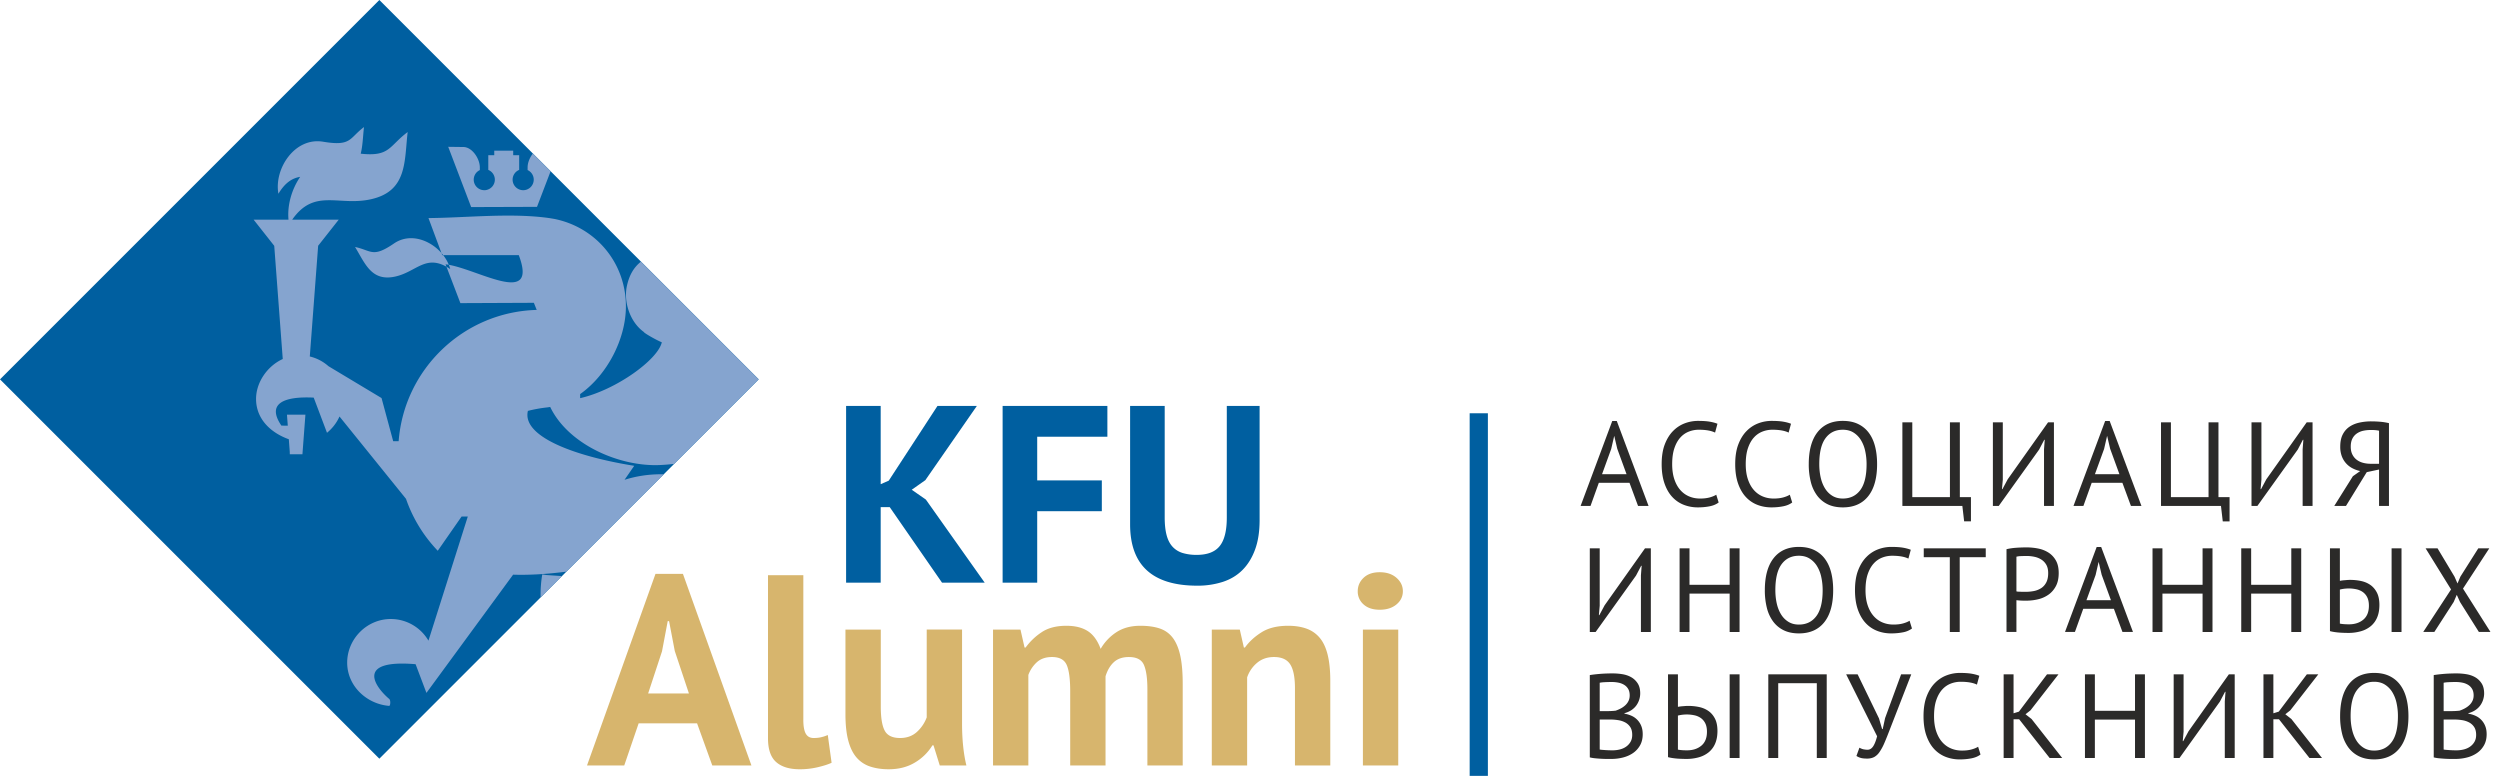 <svg width="232" height="72" fill="none" xmlns="http://www.w3.org/2000/svg"><path fill-rule="evenodd" clip-rule="evenodd" d="M70.406 35.203 35.203 0 0 35.203l35.203 35.203 35.203-35.203z" fill="#005FA0"/><path fill-rule="evenodd" clip-rule="evenodd" d="M41.78 24.97c-2.249-1.524-3.086.276-5.155.706-2.173.45-2.751-1.245-3.677-2.757 1.53.323 1.62 1.041 3.613-.324 1.987-1.361 4.69.33 5.219 2.375zm28.626 10.233L59.481 24.278c-.623.508-1.067 1.17-1.306 2.264-.312 1.43.255 3.319 1.575 4.267-.014.081 1.172.761 1.665.955-.346 1.587-4.203 4.41-7.577 5.186v-.38c2.52-1.78 4.246-5.126 4.246-8.14 0-4.116-2.868-7.369-6.667-8.119l-.449-.074c-3.552-.5-7.607-.031-11.206 0l1.278 3.441h7.103c1.863 4.935-3.982 1.168-6.796.85l1.377 3.602 6.819-.03.263.66c-6.784.183-12.295 5.483-12.812 12.18h-.507l-1.08-4.001-4.926-2.957a4.017 4.017 0 0 0-1.732-.901l.775-10.275 1.909-2.42h-4.318c2.076-2.974 4.34-1.201 7.37-1.91 3.322-.775 3.033-3.515 3.346-6.222-1.753 1.307-1.63 2.304-4.357 2.008.19-.746.205-1.61.304-2.47-1.39 1.038-1.143 1.805-3.792 1.36-2.638-.444-4.571 2.523-4.149 4.829.64-1.064 1.303-1.448 2.02-1.57-.792 1.173-1.207 2.63-1.084 3.974h-3.237l1.914 2.428.79 10.503c-1.456.666-2.477 2.19-2.477 3.699 0 1.96 1.478 3.19 3.04 3.748l.086 1.152.005.24h1.172l.004-.066h.004l-.001-.026.27-3.584H26.63l.077 1.024-.593-.006c-1.415-2.074.27-2.733 2.999-2.598l1.232 3.264c.495-.404.898-.92 1.16-1.512l6.172 7.642a13.216 13.216 0 0 0 2.947 4.818l2.211-3.177h.577l-3.652 11.518a4.047 4.047 0 0 0-3.496-2.008c-2.233 0-4.046 1.865-4.046 4.047 0 2.182 1.824 3.857 3.912 4.017.118-.097.117-.536-.007-.642-1.274-1.075-3.242-3.705 2.444-3.228l1.006 2.663 8.043-10.971c1.452.047 3.097-.044 4.943-.28l9.033-9.033-.278-.004c-1.17 0-2.297.18-3.359.514l.898-1.299c-5.6-.9-10.433-2.736-9.865-5.097a12.887 12.887 0 0 1 1.803-.325c.09-.011.178-.026.267-.041 1.685 3.511 6.477 5.566 10.192 5.39.44-.02.877-.057 1.31-.106l7.845-7.846zm-19.31-19.31-1.644-1.644c-.298.374-.49.861-.49 1.28v.254l.014.008h.002l.016.007.004.002c.014.006.028.015.041.022v.002a.366.366 0 0 1 .036.021l.005.002.003.003.014.01h.001l.014.009.005.004.004.003.031.023.003.004h.002l.016.013h.002l.005.006.013.011.012.01.004.005.009.007.013.01.012.014h.001a.977.977 0 0 1 .24.394l.003.008v.003l.006.02v.001l.005.017.009.034v.001l.002.017.004.009c.003.02.007.04.008.061l.001.003.003.015v.002l.001.014a.29.29 0 0 0 .003.034l.001.017v.043c0 .54-.438.979-.978.979h-.012l-.003-.001h-.035l-.011-.001h-.006l-.013-.003h-.019l-.01-.002h-.008l-.004-.001h-.004l-.003-.002h-.014l-.006-.003H48.395l-.017-.003h-.002l-.006-.001-.005-.001-.006-.001v-.001l-.011-.002-.005-.002h-.007l-.005-.001-.007-.003h-.006l-.005-.002-.018-.005-.005-.002-.011-.002-.01-.003h-.003l-.015-.006-.006-.002a.977.977 0 0 1-.066-1.834v-1.365h-.555v-.422h-1.757v.422h-.554v1.365a.977.977 0 0 1-.11 1.847l-.006.002-.035.01h-.005l-.006.001-.007.002-.01.002-.006.002h-.006l-.006.002h-.002l-.01.002h-.006l-.005.001h-.004l-.002.002h-.007l-.006.002h-.012l-.005.002h-.007l-.01.002h-.02l-.012.003h-.005l-.011.001H44.94a.977.977 0 0 1-.978-.978v-.054l.005-.044v-.005a1.386 1.386 0 0 1 .046-.211v-.002l.007-.016.002-.006.007-.02.002-.002.001-.005.008-.016.006-.015.003-.006v-.001l.01-.021.002-.004.008-.016v-.002a.972.972 0 0 1 .458-.441v-.255c0-.807-.709-1.875-1.513-1.887l-1.42-.018 2.13 5.592 6.11-.021 1.262-3.303zM50.17 55.44l1.98-1.979-1.449-.099-.38-.055a11.173 11.173 0 0 0-.155 1.857l.004.276z" fill="#85A4CF"/><path d="M82.57 47.065h-.842v7.005h-3.21v-16.4h3.21v7.262l.749-.328 4.522-6.934h3.654l-4.779 6.888-1.265.89 1.312.913 5.459 7.709h-3.96l-4.85-7.005zm10.473-9.395h9.722v2.858h-6.512v4.053h5.997v2.859h-5.997v6.63h-3.21v-16.4zm20.804 0h3.045v10.59c0 1.062-.14 1.975-.422 2.74-.281.766-.671 1.398-1.171 1.898s-1.109.867-1.827 1.101a7.598 7.598 0 0 1-2.366.352c-4.155 0-6.232-1.898-6.232-5.693V37.67h3.21v10.355c0 .64.058 1.183.175 1.628.117.446.3.805.55 1.078.25.273.563.469.937.586a4.41 4.41 0 0 0 1.313.175c.984 0 1.694-.273 2.131-.82.438-.546.657-1.429.657-2.647V37.67z" fill="#005FA0"/><path d="M64.688 67.126h-5.422l-1.337 3.909h-3.455l6.355-17.78h2.547l6.356 17.78H66.1l-1.412-3.91zm-4.54-2.775h3.783l-1.311-3.934-.53-2.774h-.126l-.53 2.8-1.286 3.908zm14.4 2.447c0 .588.077 1.017.228 1.286.151.27.395.403.731.403.202 0 .4-.016.593-.05a3.6 3.6 0 0 0 .719-.227l.353 2.573c-.27.134-.681.269-1.236.403a7.258 7.258 0 0 1-1.715.202c-.958 0-1.69-.223-2.194-.669-.505-.445-.757-1.18-.757-2.206V53.38h3.279v13.417zm7.189-8.373v7.162c0 1.026.122 1.766.366 2.22.243.454.718.68 1.425.68.621 0 1.138-.184 1.55-.554A3.41 3.41 0 0 0 86 66.57v-8.146h3.279V67.2c0 .69.033 1.366.1 2.03.068.665.169 1.266.303 1.804H87.21l-.58-1.867h-.101a4.708 4.708 0 0 1-1.615 1.59c-.689.42-1.504.63-2.446.63-.639 0-1.21-.084-1.715-.252a2.816 2.816 0 0 1-1.26-.833c-.337-.386-.593-.907-.77-1.563-.177-.656-.265-1.48-.265-2.472v-7.843h3.279zm17.578 12.61v-6.86c0-1.16-.11-1.984-.328-2.472-.218-.488-.672-.731-1.362-.731-.571 0-1.034.156-1.387.467a2.96 2.96 0 0 0-.807 1.198v8.398h-3.278v-12.61H94.7l.378 1.664h.101a5.777 5.777 0 0 1 1.475-1.412c.597-.404 1.366-.605 2.308-.605.807 0 1.467.163 1.98.491.513.328.912.879 1.198 1.652a4.576 4.576 0 0 1 1.488-1.563c.605-.387 1.337-.58 2.194-.58.706 0 1.307.084 1.803.252.496.168.9.458 1.211.87.311.412.542.962.694 1.652.151.689.226 1.563.226 2.623v7.566h-3.278v-7.087c0-.992-.105-1.736-.316-2.232-.21-.496-.676-.744-1.399-.744-.589 0-1.055.16-1.4.479-.345.32-.601.757-.769 1.312v8.272h-3.279zm20.857 0v-7.163c0-1.025-.147-1.765-.441-2.22-.294-.453-.795-.68-1.501-.68-.622 0-1.147.18-1.576.542a3.007 3.007 0 0 0-.92 1.35v8.17h-3.279v-12.61h2.598l.378 1.665h.101c.386-.538.899-1.009 1.538-1.412.639-.404 1.463-.605 2.472-.605.622 0 1.177.084 1.664.252.488.168.9.445 1.236.832.336.387.589.912.757 1.576.168.664.252 1.484.252 2.46v7.843h-3.279zm6.305-12.61h3.279v12.61h-3.279v-12.61zm-.479-3.556c0-.488.181-.904.543-1.249.361-.345.861-.517 1.5-.517s1.156.172 1.551.517c.395.345.593.76.593 1.248s-.198.896-.593 1.224c-.395.328-.912.492-1.551.492-.639 0-1.139-.164-1.5-.492a1.583 1.583 0 0 1-.543-1.224z" fill="#D7B56D"/><path d="M151.217 44.801h-2.845l-.772 2.151h-.92l2.937-7.882h.422l2.948 7.882h-.975l-.795-2.15zm-2.547-.798h2.272l-.861-2.36-.275-1.176h-.011l-.276 1.197-.849 2.34zm10.821 2.627c-.222.17-.503.289-.843.355-.34.067-.702.1-1.086.1a3.56 3.56 0 0 1-1.308-.238 2.861 2.861 0 0 1-1.064-.726c-.304-.325-.543-.741-.721-1.248-.177-.506-.266-1.106-.266-1.8 0-.725.098-1.34.294-1.847.196-.506.454-.92.776-1.241a2.987 2.987 0 0 1 1.081-.704 3.485 3.485 0 0 1 1.219-.222c.443 0 .805.024 1.087.072.28.048.521.113.72.194l-.222.82c-.355-.177-.861-.266-1.518-.266a2.53 2.53 0 0 0-.898.167 2.06 2.06 0 0 0-.793.543c-.233.251-.419.58-.56.987-.14.406-.211.905-.211 1.496 0 .532.067.998.2 1.397s.316.732.549.998c.233.266.506.465.82.598.314.133.656.2 1.026.2.332 0 .622-.034.87-.1.247-.066.456-.152.626-.255l.222.72zm6.825 0c-.222.17-.503.289-.843.355-.339.067-.701.1-1.086.1-.465 0-.901-.08-1.308-.238a2.861 2.861 0 0 1-1.064-.726c-.303-.325-.543-.741-.721-1.248-.177-.506-.266-1.106-.266-1.8 0-.725.098-1.34.294-1.847.196-.506.454-.92.776-1.241a2.996 2.996 0 0 1 1.081-.704 3.485 3.485 0 0 1 1.219-.222c.444 0 .806.024 1.087.072.28.048.521.113.72.194l-.221.82c-.355-.177-.862-.266-1.519-.266a2.53 2.53 0 0 0-.898.167 2.06 2.06 0 0 0-.793.543c-.233.251-.419.58-.56.987-.14.406-.21.905-.21 1.496 0 .532.066.998.199 1.397s.316.732.549.998c.233.266.506.465.82.598.314.133.656.2 1.026.2.332 0 .622-.034.87-.1.247-.066.456-.152.626-.255l.222.72zm1.537-3.558c0-1.293.274-2.285.821-2.976.546-.691 1.326-1.037 2.339-1.037.547 0 1.02.096 1.419.289.399.192.73.463.992.814.262.351.456.772.582 1.264.125.491.188 1.04.188 1.646 0 1.293-.275 2.286-.825 2.976-.551.691-1.336 1.037-2.356 1.037-.54 0-1.007-.096-1.403-.288a2.67 2.67 0 0 1-.986-.815 3.552 3.552 0 0 1-.582-1.264 6.632 6.632 0 0 1-.189-1.646zm.976 0c0 .429.042.835.127 1.22.085.384.217.722.394 1.014.177.292.404.524.682.698.277.174.604.26.981.26.687 0 1.226-.26 1.618-.78.392-.522.588-1.326.588-2.412 0-.421-.043-.826-.128-1.214a3.233 3.233 0 0 0-.399-1.02 2.145 2.145 0 0 0-.687-.698c-.277-.173-.608-.26-.992-.26-.68 0-1.214.26-1.602.781-.388.521-.582 1.325-.582 2.411zm14.075 5.31h-.632l-.166-1.43h-5.565v-7.76h.92v6.94h3.492v-6.94h.92v6.94h1.031v2.25zm6.781-6.684.066-.887h-.044l-.477.909-3.747 5.232h-.543v-7.76h.92v5.321l-.077.876h.044l.487-.909 3.747-5.288h.544v7.76h-.92v-5.255zm7.272 3.103h-2.846l-.772 2.151h-.92l2.938-7.882h.421l2.949 7.882h-.976l-.794-2.15zm-2.548-.798h2.272l-.86-2.36-.276-1.176h-.011l-.275 1.197-.85 2.34zm12.495 4.38h-.632l-.166-1.431h-5.565v-7.76h.92v6.94h3.492v-6.94h.92v6.94h1.031v2.25zm6.781-6.686.067-.886h-.045l-.476.909-3.747 5.232h-.544v-7.76h.92v5.321l-.077.876h.044l.488-.909 3.747-5.288h.543v7.76h-.92v-5.255zm8.011 5.255h-.92v-3.381l-1.142.244-1.928 3.137h-1.087l1.729-2.76.677-.477a2.854 2.854 0 0 1-.738-.271 2.057 2.057 0 0 1-.975-1.125 2.508 2.508 0 0 1-.138-.865c0-.451.075-.826.227-1.126.151-.299.358-.539.62-.72.263-.181.569-.31.92-.388a5.176 5.176 0 0 1 1.115-.117c.251 0 .519.012.803.034.285.022.564.066.837.133v7.682zm-1.685-7.05c-.244 0-.476.024-.698.072a1.669 1.669 0 0 0-.593.25 1.266 1.266 0 0 0-.416.476c-.103.2-.155.45-.155.754 0 .28.05.52.15.72.099.2.234.364.404.493.17.13.368.224.593.283.226.06.468.089.726.089h.754v-3.07a2.933 2.933 0 0 0-.321-.05 4.752 4.752 0 0 0-.444-.017zm-67.733 13.49.067-.887h-.045l-.477.909-3.747 5.232h-.543v-7.76h.92v5.321l-.077.876h.044l.488-.909 3.747-5.288h.543v7.76h-.92v-5.254zm8.233 1.696h-3.725v3.558h-.92v-7.76h.92v3.381h3.725v-3.38h.92v7.76h-.92v-3.56zm3.266-.322c0-1.293.274-2.285.821-2.976.546-.691 1.326-1.037 2.339-1.037.547 0 1.02.096 1.419.289.399.192.73.463.992.814.262.351.456.773.582 1.264.125.492.188 1.04.188 1.646 0 1.294-.275 2.286-.825 2.977-.551.69-1.336 1.036-2.356 1.036-.54 0-1.007-.096-1.403-.288a2.67 2.67 0 0 1-.986-.815 3.552 3.552 0 0 1-.582-1.264 6.632 6.632 0 0 1-.189-1.646zm.976 0c0 .43.042.836.127 1.22.085.384.217.722.394 1.014.177.292.405.525.682.698.277.174.604.261.981.261.687 0 1.227-.26 1.618-.782.392-.52.588-1.324.588-2.41 0-.422-.043-.827-.128-1.215a3.234 3.234 0 0 0-.399-1.02 2.146 2.146 0 0 0-.687-.698c-.277-.173-.608-.26-.992-.26-.68 0-1.214.26-1.602.781-.388.521-.582 1.325-.582 2.411zm12.678 3.559a2 2 0 0 1-.843.355c-.339.066-.701.1-1.086.1-.465 0-.901-.08-1.308-.239a2.87 2.87 0 0 1-1.064-.726c-.303-.325-.543-.741-.721-1.247-.177-.507-.266-1.107-.266-1.802 0-.724.098-1.34.294-1.846.196-.506.454-.92.776-1.241a2.994 2.994 0 0 1 1.081-.704 3.487 3.487 0 0 1 1.219-.222c.444 0 .806.025 1.087.072.28.049.521.113.72.194l-.221.82c-.355-.177-.862-.265-1.519-.265a2.53 2.53 0 0 0-.898.166 2.06 2.06 0 0 0-.793.543c-.233.252-.419.58-.56.987-.14.406-.21.905-.21 1.496 0 .532.066.998.199 1.397s.316.732.549.998c.233.266.506.465.821.598.313.133.655.2 1.025.2.332 0 .622-.033.87-.1.248-.066.456-.151.626-.255l.222.72zm6.847-6.618h-2.416v6.94h-.92v-6.94h-2.417v-.82h5.753v.82zm1.926-.743c.28-.066.584-.11.909-.133.325-.022.646-.033.964-.033.34 0 .686.033 1.037.1.351.066.67.188.958.365.289.178.524.422.704.732.182.31.272.706.272 1.186 0 .473-.085.872-.255 1.197-.17.326-.395.59-.676.793a2.73 2.73 0 0 1-.965.438 4.685 4.685 0 0 1-1.119.133h-.183a6.287 6.287 0 0 1-.726-.044v2.948h-.92v-7.682zm1.895.632c-.192 0-.377.003-.554.01a1.873 1.873 0 0 0-.421.056v3.215a.58.58 0 0 0 .177.028l.255.011c.089.004.174.005.255.005h.177c.252 0 .501-.024.749-.071a1.94 1.94 0 0 0 .67-.261c.2-.126.361-.303.483-.532.121-.23.182-.521.182-.876 0-.303-.057-.556-.171-.76a1.374 1.374 0 0 0-.455-.487 1.916 1.916 0 0 0-.637-.26 3.311 3.311 0 0 0-.71-.078zm8.071 4.9h-2.846l-.772 2.15h-.92l2.938-7.882h.421l2.949 7.882h-.976l-.794-2.15zm-2.548-.799h2.272l-.86-2.36-.276-1.176h-.011l-.275 1.197-.85 2.34zm10.777-.61h-3.725v3.56h-.92v-7.76h.92v3.38h3.725v-3.38h.92v7.76h-.92v-3.56zm8.233 0h-3.725v3.56h-.92v-7.76h.92v3.38h3.725v-3.38h.92v7.76h-.92v-3.56zm9.308-4.2h.92v7.76h-.92v-7.76zm-5.72 0h.92v3.015a3.454 3.454 0 0 1 .41-.056l.272-.022a3.39 3.39 0 0 1 .271-.01c.347 0 .686.034 1.015.104.329.07.618.194.87.371.251.178.452.416.604.716.151.299.227.678.227 1.136 0 .444-.07.83-.21 1.158a2.094 2.094 0 0 1-.594.81 2.52 2.52 0 0 1-.914.47 4.193 4.193 0 0 1-1.175.156 12.68 12.68 0 0 1-.793-.028 6.733 6.733 0 0 1-.46-.05 3.988 3.988 0 0 1-.443-.089v-7.682zm1.773 7.05c.533 0 .972-.144 1.32-.432.347-.289.521-.721.521-1.298 0-.31-.052-.569-.155-.776a1.3 1.3 0 0 0-.416-.493 1.615 1.615 0 0 0-.599-.255 3.405 3.405 0 0 0-1.524.028v3.16c.199.043.484.066.853.066zm9.464-3.237-2.361-3.814h1.108l1.574 2.628.278.632.266-.632 1.662-2.628h1.02l-2.439 3.736 2.55 4.024h-1.075l-1.751-2.782-.3-.665-.288.665-1.796 2.782h-1.031l2.583-3.946zm-75.245 9.654a1.923 1.923 0 0 1-.355 1.103c-.119.166-.27.312-.455.438a2.122 2.122 0 0 1-.654.288v.045c.222.037.434.1.637.188a1.727 1.727 0 0 1 .915.931c.096.222.144.484.144.787 0 .4-.083.745-.249 1.037-.166.292-.385.53-.654.715-.27.184-.578.321-.926.41a4.281 4.281 0 0 1-1.064.133h-.444c-.17 0-.347-.006-.532-.017a14.928 14.928 0 0 1-.554-.044 3.204 3.204 0 0 1-.488-.083v-7.638c.274-.044.592-.081.954-.111s.757-.044 1.186-.044c.288 0 .582.024.881.072.299.048.571.14.815.277s.445.327.604.57c.159.245.239.559.239.943zm-2.572 5.277c.236 0 .465-.028.687-.083.221-.056.417-.144.587-.266.17-.122.305-.272.405-.45.1-.177.15-.387.15-.631 0-.303-.061-.547-.183-.732a1.276 1.276 0 0 0-.477-.432 2.066 2.066 0 0 0-.66-.21 4.853 4.853 0 0 0-.731-.056h-.965v2.782c.052.015.126.026.222.033l.311.023a9.852 9.852 0 0 0 .654.022zm-.61-3.636c.126 0 .277-.004.454-.011a5.58 5.58 0 0 0 .444-.033c.177-.06.344-.132.499-.217.155-.085.293-.184.415-.299.122-.115.218-.248.289-.4.07-.15.105-.315.105-.492 0-.244-.046-.446-.139-.605a1.082 1.082 0 0 0-.371-.382 1.619 1.619 0 0 0-.532-.205c-.2-.04-.403-.061-.61-.061-.244 0-.467.006-.671.017a3.236 3.236 0 0 0-.46.05v2.638h.577zm11.481-3.415h.92v7.76h-.92v-7.76zm-5.72 0h.92v3.016a3.454 3.454 0 0 1 .41-.056l.272-.022a4.842 4.842 0 0 1 1.286.094c.329.07.618.194.87.372.251.177.453.416.604.715.151.299.227.678.227 1.136 0 .444-.07.83-.21 1.159a2.095 2.095 0 0 1-.594.809 2.52 2.52 0 0 1-.914.47 4.19 4.19 0 0 1-1.175.156 13.087 13.087 0 0 1-.793-.028 6.67 6.67 0 0 1-.46-.05 3.988 3.988 0 0 1-.443-.088V62.58zm1.773 7.05c.533 0 .972-.143 1.32-.431.347-.289.521-.72.521-1.297 0-.31-.052-.57-.155-.776a1.3 1.3 0 0 0-.416-.494 1.617 1.617 0 0 0-.599-.255 3.405 3.405 0 0 0-1.524.028v3.16c.199.044.484.066.853.066zM168.6 63.4h-3.581v6.94h-.92v-7.76h5.421v7.76h-.92V63.4zm5.772 3.271.288.987h.056l.221-1.02 1.486-4.058h.942l-1.962 5.045c-.2.524-.375.962-.527 1.313a4.669 4.669 0 0 1-.46.853 1.457 1.457 0 0 1-.499.466 1.403 1.403 0 0 1-.654.139c-.244 0-.437-.02-.582-.061a1.465 1.465 0 0 1-.404-.183l.277-.765c.148.081.285.133.41.155.126.022.24.034.344.034.207 0 .38-.106.521-.316.14-.211.262-.523.366-.937l-2.871-5.743h1.064l1.984 4.091zm9.419 3.348c-.222.17-.503.288-.843.355-.339.066-.701.1-1.086.1a3.57 3.57 0 0 1-1.308-.239 2.87 2.87 0 0 1-1.064-.726c-.303-.325-.543-.741-.721-1.247-.177-.507-.266-1.107-.266-1.802 0-.724.098-1.34.294-1.845.196-.507.454-.92.776-1.242a2.995 2.995 0 0 1 1.081-.704 3.489 3.489 0 0 1 1.219-.222c.444 0 .806.025 1.087.072.281.049.521.113.72.194l-.221.82c-.355-.177-.862-.265-1.519-.265a2.53 2.53 0 0 0-.898.166 2.06 2.06 0 0 0-.793.543c-.233.252-.419.58-.56.987-.14.406-.21.905-.21 1.496 0 .533.066.998.199 1.397.133.4.316.732.549.998.233.266.506.465.821.598.313.133.655.2 1.025.2.332 0 .623-.033.87-.1.248-.066.456-.151.626-.255l.222.72zm3.588-3.27h-.521v3.591h-.92v-7.76h.92v3.614l.499-.155 2.605-3.459h1.064l-2.594 3.337-.465.366.565.443 2.838 3.614h-1.164l-2.827-3.591zm10.75.033h-3.725v3.558h-.92v-7.76h.92v3.382h3.725V62.58h.92v7.76h-.92v-3.558zm8.332-1.696.067-.887h-.044l-.477.909-3.747 5.232h-.543v-7.76h.92v5.322l-.078.875h.045l.487-.909 3.747-5.288h.543v7.76h-.92v-5.254zm5.029 1.663h-.521v3.591h-.92v-7.76h.92v3.614l.499-.155 2.606-3.459h1.063l-2.594 3.337-.465.366.565.443 2.838 3.614h-1.164l-2.827-3.591zm5.673-.289c0-1.293.273-2.285.82-2.976.547-.691 1.327-1.037 2.339-1.037.547 0 1.02.096 1.419.289.399.192.73.464.992.814.263.352.456.773.582 1.264.126.492.189 1.04.189 1.646 0 1.294-.275 2.286-.826 2.977-.551.69-1.336 1.036-2.356 1.036-.539 0-1.007-.096-1.402-.288a2.681 2.681 0 0 1-.987-.815 3.57 3.57 0 0 1-.582-1.263 6.682 6.682 0 0 1-.188-1.647zm.975 0c0 .43.043.836.128 1.22s.216.722.393 1.014c.178.292.405.525.682.698.277.174.604.261.981.261.688 0 1.227-.26 1.619-.782.391-.52.587-1.324.587-2.41a5.66 5.66 0 0 0-.127-1.215 3.233 3.233 0 0 0-.399-1.02 2.148 2.148 0 0 0-.688-.698c-.277-.173-.607-.26-.992-.26-.68 0-1.214.26-1.602.781-.388.521-.582 1.325-.582 2.411zm12.39-2.106c0 .185-.029.373-.089.566a1.852 1.852 0 0 1-.266.537 1.765 1.765 0 0 1-.454.438 2.122 2.122 0 0 1-.654.288v.045c.222.037.434.1.637.188a1.727 1.727 0 0 1 .915.931c.096.222.144.484.144.787 0 .4-.083.745-.25 1.037-.166.292-.384.53-.654.715a2.878 2.878 0 0 1-.925.41 4.287 4.287 0 0 1-1.064.133h-.444c-.17 0-.347-.006-.532-.017a14.757 14.757 0 0 1-.554-.044 3.182 3.182 0 0 1-.488-.083v-7.638c.273-.044.591-.081.953-.111.363-.03.758-.044 1.187-.044.288 0 .581.024.881.072.299.048.571.14.815.277s.445.327.604.57c.159.245.238.559.238.943zm-2.572 5.277c.237 0 .466-.028.688-.083.221-.056.417-.144.587-.266.17-.122.305-.272.405-.45.1-.177.15-.387.15-.631 0-.303-.062-.547-.183-.732a1.276 1.276 0 0 0-.477-.432 2.066 2.066 0 0 0-.66-.21 4.863 4.863 0 0 0-.731-.056h-.965v2.782c.052.015.126.026.222.033l.31.023a10.036 10.036 0 0 0 .654.022zm-.609-3.636c.125 0 .277-.004.454-.011.178-.008.325-.019.444-.033.177-.06.343-.132.498-.217.156-.085.294-.184.416-.299.122-.115.218-.248.289-.4.07-.15.105-.315.105-.492 0-.244-.046-.446-.139-.605a1.082 1.082 0 0 0-.371-.382 1.627 1.627 0 0 0-.532-.205c-.2-.04-.403-.061-.61-.061-.244 0-.467.006-.671.017a3.236 3.236 0 0 0-.46.05v2.638h.577z" fill="#2B2A29"/><path fill-rule="evenodd" clip-rule="evenodd" d="M136.385 38.353h1.691V72h-1.691V38.353z" fill="#005FA0"/></svg>